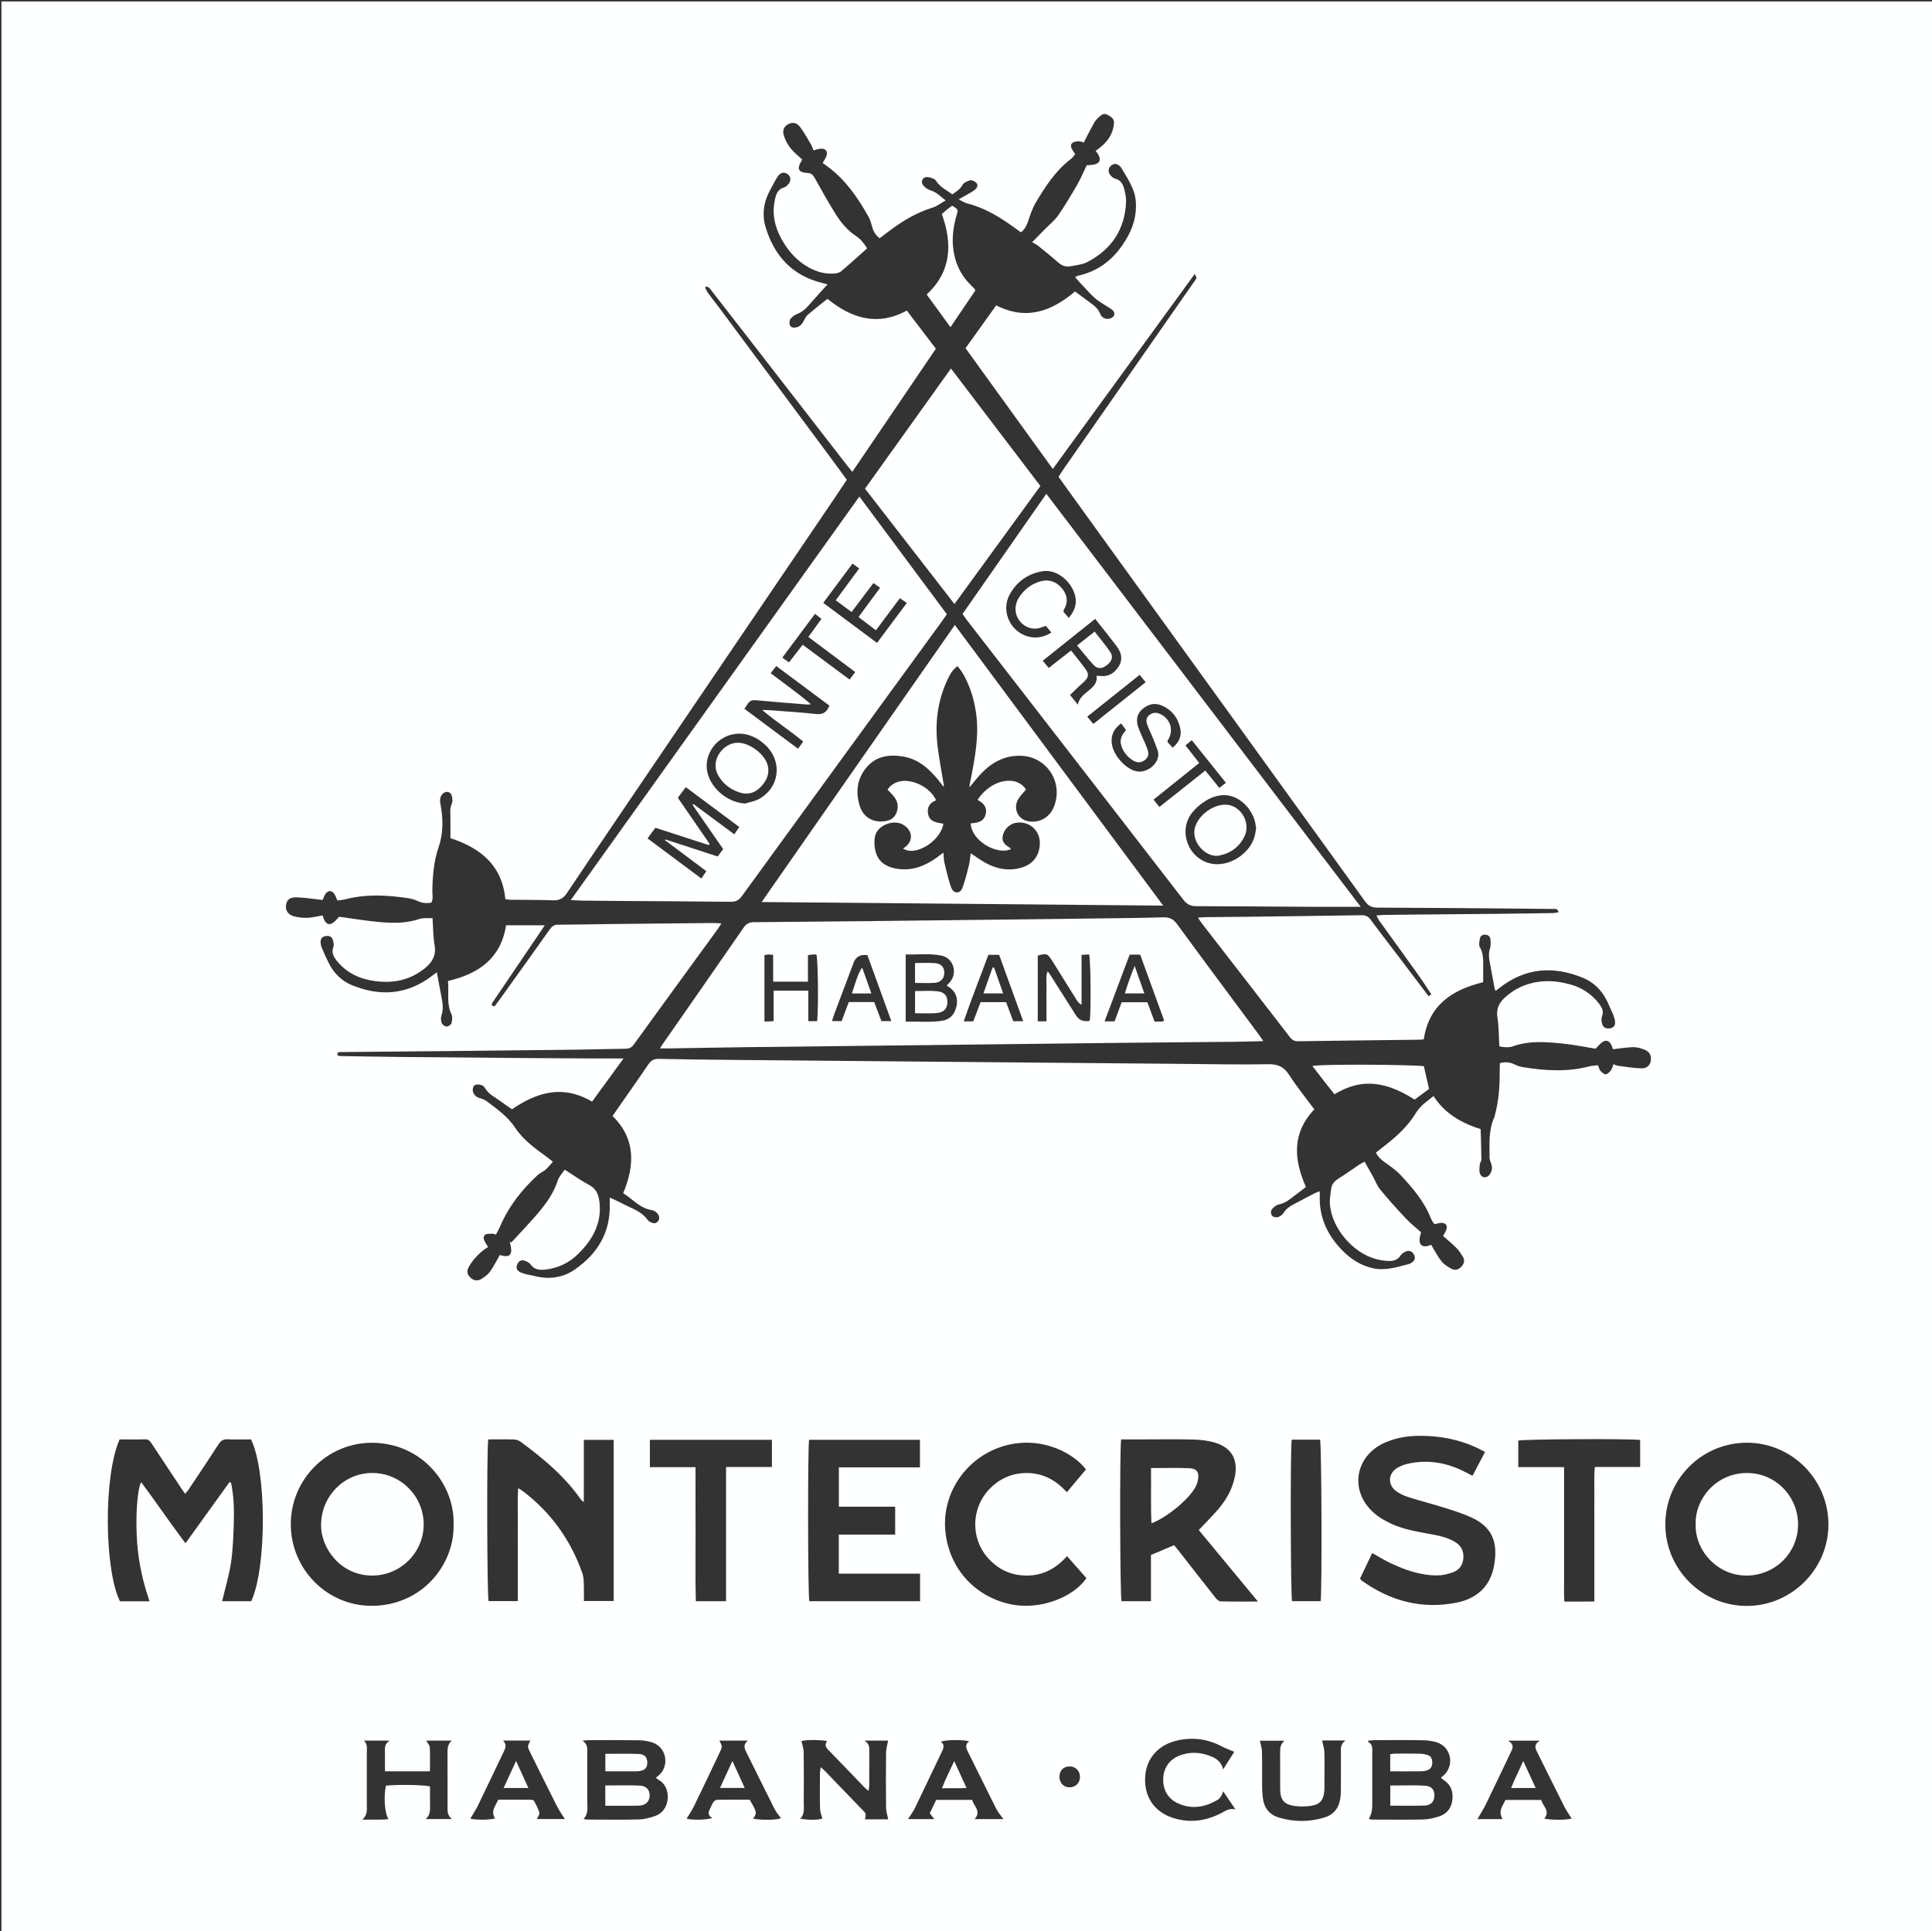<?xml version="1.0" encoding="UTF-8"?>
<svg id="Layer_1" data-name="Layer 1" xmlns="http://www.w3.org/2000/svg" version="1.1" viewBox="0 0 2668 2667">
  <rect x="0" y="0" width="2668" height="2667" fill="#333333" stroke="none"/>
  <defs>
    <style>
      .cls-1 {
        fill: #feffff;
        stroke-width: 0px;
      }
    </style>
  </defs>
  <path class="cls-1" d="M2670,2670c-889.33,0-1778.67,0-2668,0,0-889.33,0-1778.67,0-2668,889.33,0,1778.67,0,2668,0,0,889.33,0,1778.67,0,2668ZM1976.63,1373.24c-6.87-10.2-13.1-19.92-19.8-29.29-17.24-24.13-34.7-48.11-52.02-72.18-1.42-1.97-2.38-4.26-4.12-7.42,4.59-.31,7.82-.68,11.06-.73,14.32-.22,28.65-.38,42.98-.51,38.99-.36,77.97-.64,116.96-1.04,24.32-.25,48.64-.61,72.95-1.01,2.46-.04,4.9-.69,7.64-1.09-1.27-5.88-5.17-4.53-8.16-4.58-16.99-.27-33.98-.43-50.98-.56-63.64-.51-127.28-1.16-190.93-1.31-7.88-.02-12.64-2.42-17.22-8.78-128.46-178.12-257.11-356.1-385.72-534.11-12.47-17.25-24.88-34.54-37.54-52.13,2.02-3.11,3.74-5.92,5.61-8.61,60.3-86.59,120.62-173.16,180.94-259.74,1.33-1.91,3.06-3.69,3.8-5.81.4-1.15-.91-2.89-2.1-6.11-65.84,90.46-130.6,179.43-196.12,269.45-40.61-56.22-80.34-111.22-120.49-166.8,14.27-19.95,28.32-39.58,42.33-59.16,41.77,21.25,76.46,8.21,108.88-19.18,7.1,5.25,13.97,10.42,20.93,15.47,5.71,4.14,11.12,8.4,13.78,15.37,1.69,4.42,5.59,6.89,10.1,7.04,2.6.09,5.93-1.12,7.74-2.93,2.64-2.63,2.05-6.61-.6-9-3.14-2.83-7.11-4.73-10.67-7.11-4.62-3.09-9.65-5.75-13.68-9.48-6.84-6.32-13.07-13.31-19.48-20.08-2.69-2.84-5.18-5.86-7.98-9.05,1.74-.96,2.55-1.67,3.46-1.87,31.93-6.81,53.8-26.47,69.2-54.3,8.24-14.89,12.32-30.73,11.16-47.94-1.22-18.21-11.71-32.24-20.28-47.19-.48-.84-1.28-1.54-2.03-2.19-4.1-3.53-7.86-3.73-11.69-.68-3.87,3.08-4.88,8.26-1.78,12.45,1.7,2.3,4.22,4.89,6.8,5.5,9.13,2.16,11.75,9.22,13.51,16.8,1.2,5.15,2.17,10.57,1.95,15.81-1.58,37.59-19.95,64.89-52.68,82.37-7.08,3.78-15.83,4.72-23.96,6.21-6.47,1.19-12.19-.83-17.38-5.5-8.91-8.02-18.37-15.43-27.7-22.98-2.02-1.64-4.48-2.73-7.95-4.79,7.12-7.25,12.18-12.39,17.23-17.54,6.28-6.41,13.55-12.13,18.61-19.39,9.5-13.63,18.03-27.97,26.36-42.37,4.97-8.59,8.78-17.85,13.18-26.97,3.21-.24,6.21-.22,9.13-.72,8.73-1.51,11.14-6.67,6.71-14.16-.96-1.62-2.18-3.1-3.55-5.02,9.1-6.22,16.73-13.26,21.27-22.73,2.24-4.66,3.57-10.01,4.08-15.17.61-6.16-3.99-9.32-9-11.92-4.93-2.55-8.42.11-11.61,2.99-2.68,2.42-5.22,5.28-6.98,8.41-4.85,8.64-9.25,17.52-14.16,26.93-1.79-.48-4.31-1.74-6.77-1.65-3.1.11-6.95.44-9.04,2.3-3.1,2.75-1.71,6.74.42,10.04,1.07,1.66,2.16,3.3,3.57,5.43-2.05,2.34-3.67,4.96-5.96,6.68-20.99,15.83-34.89,37.46-48.11,59.47-4.89,8.15-7.94,17.52-11.02,26.62-1.98,5.84-4.45,10.9-9.85,15.17-3.64-2.62-7.12-5.12-10.58-7.62-19.82-14.36-40.65-26.66-64.71-32.67-3.01-.75-5.71-2.77-10.72-5.3,5.83-3.25,9.77-5.34,13.59-7.61,3.34-1.99,6.89-3.82,9.71-6.4,2.57-2.35,3.8-6.25,1.01-8.94-2.08-2.01-5.99-3.93-8.45-3.33-3.9.96-8.74,3.23-10.55,6.44-3.36,5.96-8.39,9.17-14.13,13-7.49-5.97-16.48-9.49-21.99-18.27-2.01-3.2-7.72-5.21-11.95-5.62-6.79-.66-10.38,6.23-6.11,11.49,2.54,3.13,6.54,5.81,10.41,6.97,8.02,2.39,13.04,8.13,20.54,13.75-7.14,4.05-12.24,8.23-18.07,10-19.73,6.01-37.29,15.94-53.88,27.85-6.46,4.64-12.73,9.53-19.27,14.43-5.15-4.09-8.34-8.83-10-14.86-1.41-5.11-2.84-10.4-5.4-14.98-14.24-25.42-30.51-49.29-53.98-67.33-3.14-2.41-6.36-4.71-9.23-6.83,2.46-4.38,4.03-6.57,4.99-9,2.66-6.73-.84-11.45-7.97-10.66-3.2.36-6.33,1.46-9.81,2.3-1.09-2.8-1.71-5.42-3.03-7.63-4.91-8.28-9.52-16.81-15.24-24.51-4.58-6.17-10.27-7.04-15.89-4.38-5.99,2.83-9.1,8.5-6.75,15.93,1.96,6.2,5.16,12.36,9.18,17.45,4.62,5.86,10.75,10.53,16.24,15.73-.25.58-.43,1.22-.78,1.75-6.98,10.7-4.7,16.27,7.77,16.8,5.7.24,7.92,2.7,10.41,7.18,9.54,17.16,19.1,34.35,29.61,50.91,7.13,11.24,15.92,21.51,27.22,28.98,6.63,4.38,11.21,10.23,15.46,17.11-12.06,10.71-23.83,21.49-36.05,31.73-2.53,2.12-6.71,2.9-10.2,3.11-12.28.72-23.76-2.55-34.44-8.48-16.52-9.18-28.51-22.86-37.56-39.17-9.53-17.18-13.46-35.41-9.03-54.95,1.67-7.37,3.93-14.04,12.56-16.38,2.59-.7,5.05-3.3,6.75-5.63,3.82-5.25,1.8-11.48-4.09-14-4.14-1.77-8.25-.41-11.71,4.96-3.77,5.86-6.87,12.16-10.22,18.28-8.93,16.27-11.5,33.82-6.22,51.31,11.9,39.36,36.53,66.68,77.69,76.87,2.15.53,4.27,1.14,7.79,2.09-9.65,10.71-18.58,20.46-27.32,30.38-4.03,4.58-8.51,8.13-14.33,10.38-3.57,1.38-7.08,3.94-9.48,6.9-1.49,1.85-1.72,5.68-.97,8.16,1.11,3.7,4.85,4.27,8.35,3.68,4.97-.83,8.2-3.89,10.47-8.35,1.64-3.22,3.29-6.79,5.92-9.07,8.79-7.59,18.03-14.67,27.27-22.08,33.54,27.06,69.09,38.25,109.61,16.16,13.68,17.98,26.9,35.36,40.1,52.7-38.65,56.97-76.75,113.12-115.38,170.06-2.83-3.44-4.97-5.91-6.97-8.49-40.83-52.68-81.65-105.38-122.48-158.08-22.57-29.14-45.13-58.28-67.81-87.33-.91-1.17-2.99-1.43-4.52-2.11-.55.49-1.09.98-1.64,1.46,1.51,2.71,2.76,5.61,4.57,8.09,4.9,6.69,10.13,13.14,15.08,19.8,50.09,67.41,100.16,134.84,150.21,202.28,8.71,11.74,17.33,23.54,26.02,35.36-6.49,9.68-12.56,18.84-18.73,27.93-81.74,120.51-163.51,241-245.25,361.51-40.96,60.39-82.02,120.7-122.59,181.35-5.13,7.67-10.61,10.31-19.5,9.97-19.64-.75-39.31-.51-58.97-.76-2.22-.03-4.44-.55-6.55-.83-4.53-46.84-34.22-70.6-75.85-84.23,0-10.6.18-20.9-.07-31.2-.14-5.66-.54-11.04,2.02-16.57,1.37-2.97.82-7.32-.07-10.72-1.57-5.98-8.21-7.23-12.61-2.76-3.96,4.02-4.02,9.08-3.06,14.06,3.84,20.14,4.22,40.05-2.57,59.74-6.71,19.45-8.24,39.66-8.6,60.06-.1,5.48,1.46,11.23-1.37,16.46-6.69,1.21-12.73.66-18.77-2.18-4.17-1.96-8.79-3.33-13.35-4.01-28.83-4.29-57.64-5.92-86.31,1.45-3.73.96-7.64,1.19-11.35,1.75-1.55-3.48-2.39-6.03-3.74-8.27-3.8-6.24-9.44-6.25-13.22.06-1.66,2.77-2.64,5.93-3.34,7.52-12.73-1.37-24.53-3.32-36.38-3.68-9.22-.28-13.28,3.76-14.24,10.88-.97,7.28,2.71,13.18,11.13,15.4,6.01,1.59,12.49,2.26,18.7,2.01,6.82-.27,13.57-2.07,20.76-3.27.51,1.58.9,3.18,1.52,4.68,3.42,8.33,8.6,9.56,15.22,3.49,2.41-2.21,4.48-4.8,5.94-6.39,19.78,2.65,38.51,5.93,57.38,7.48,17.89,1.47,35.89,1.66,53.44-4.35,5.35-1.83,11.65-.88,18.22-1.24.92,13.34.78,25.71,2.87,37.7,2.49,14.28-3.84,23.96-13.89,31.97-5.91,4.71-12.63,8.78-19.57,11.77-15.34,6.61-31.63,7.74-48.06,5.67-20.87-2.63-39.11-10.65-52.83-27.27-4.81-5.83-8.56-11.66-5.38-20.01,1.13-2.97.11-7.25-1.09-10.51-1.61-4.37-5.69-5.22-10.03-4.39-4.7.9-6.85,4.03-6.6,8.58.15,2.61.73,5.34,1.75,7.74,2.84,6.74,5.88,13.4,9.07,19.98,6.97,14.34,17.72,25.38,32.33,31.38,39.3,16.12,76.74,13.3,111.2-13.14,1.72-1.32,3.45-2.64,6.15-4.69,2.42,12.87,4.57,24.53,6.8,36.17,1.51,7.89,2.27,15.6-.4,23.56-1.07,3.18-.76,7.4.44,10.57.83,2.19,4.24,4.64,6.55,4.68,2.34.04,6.2-2.31,6.78-4.35,1.11-3.92,1.79-9.06.13-12.47-7.3-14.98-3.25-30.54-4.88-46.08,42.54-9.98,73.12-31.26,80.23-76.93h53.35c-2.21,3.39-3.74,5.83-5.36,8.21-18.51,27.31-37.03,54.62-55.54,81.93-3.74,5.52-7.55,10.99-11.21,16.55-2.05,3.11-1.15,4.92,3.03,5.14,2.29-3.1,4.7-6.26,7.02-9.49,23.09-32.25,46.22-64.46,69.15-96.82,2.95-4.16,5.91-6.32,11.33-6.33,24.32-.05,48.63-.66,72.95-.93,46.98-.53,93.96-.98,140.93-1.41,3.42-.03,6.84.33,11.68.59-2.41,3.72-3.72,5.96-5.23,8.04-38.62,53.08-77.33,106.09-115.8,159.28-3.15,4.35-6.47,5.71-11.61,5.76-21.64.19-43.28.95-64.92,1.22-59.3.74-118.6,1.37-177.9,1.97-49.31.5-98.63.9-147.94,1.34-1.33.01-2.68-.07-3.99.11-3.29.44-3.73,2.22-1.98,5.09,1.17.12,2.46.34,3.75.36,28.97.45,57.94,1.01,86.91,1.3,56.98.57,113.95,1.03,170.93,1.47,32.66.25,65.31.4,97.97.56,10.83.05,21.66,0,34.66,0-15.45,21.2-29.45,40.42-43.39,59.55-30.83-17.78-64.83-21.04-110.57,10.61-4.95-3.44-10.21-6.89-15.24-10.65-7.91-5.9-17.32-9.99-22.5-19.28-1.13-2.02-4.17-3.65-6.58-4.09-2.6-.48-6.39-.26-8,1.33-1.67,1.65-2.36,5.58-1.71,8.04,1.22,4.64,4.56,7.89,9.56,9.29,3.13.88,6.43,2,8.98,3.92,14.56,10.96,29.45,21.18,39.9,37.07,10.89,16.56,27.16,28.24,43.1,39.85,2.83,2.06,5.54,4.29,8.93,6.94-3.95,4.34-6.77,8.08-10.23,11.07-3.24,2.81-7.58,4.37-10.71,7.27-21.73,20.11-39.86,42.91-51.65,70.36-1.78,4.15-4.07,8.07-6.14,12.13-2.35-.73-3.61-1.51-4.81-1.43-3.46.25-7.87-.31-10.12,1.58-3.47,2.91-1.66,7.32.56,10.92,1.16,1.88,2.29,3.78,3.58,5.9-11.22,7.01-19.7,15.88-26.11,26.58-3.82,6.37-3.08,10.89,1.43,15.39,4.39,4.38,9.73,5.6,15.46,2.18,4.48-2.68,9-6.08,11.99-10.25,4.99-6.95,8.78-14.77,13.41-22.79.65.15,2.22.53,3.79.91,8.85,2.14,12.82-1.17,11.82-10.03-.37-3.23-1.2-6.4-1.82-9.6.69.46,1.38.92,2.07,1.39,9.95-10.76,20.09-21.36,29.81-32.32,14.18-15.99,27.68-32.37,34.39-53.34,1.73-5.39,6.28-9.88,9.62-14.92,12.01,7.63,22.64,15.19,34.03,21.33,7.96,4.29,11.57,10.6,13.18,18.72.77,3.9,1.21,7.92,1.3,11.9.59,26.25-11.95,46.55-29.75,64.25-12.71,12.64-28.15,19.95-46.04,21.84-7.57.8-14.44.17-19.61-6.85-1.98-2.69-5.69-4.63-9.01-5.68-4.35-1.37-7.76,1.05-9.63,5.14-1.95,4.25-.96,8.05,3.05,10.37,2.81,1.63,6.08,2.58,9.26,3.44,3.51.95,7.19,1.28,10.7,2.2,20.09,5.3,39.35,3.04,56.39-8.73,31.64-21.85,49.5-51.53,48.28-91.06-.08-2.47,0-4.95,0-8.32,6.44,3.02,11.94,5.29,17.16,8.1,12.45,6.71,26.84,10.49,35.44,23.13.36.53,1,.88,1.54,1.26,5.35,3.81,9.51,3.91,12.47.33,3.09-3.75,1.93-9.26-2.98-12.97-1.54-1.16-3.45-2.23-5.31-2.51-16.57-2.43-26.61-15.26-39.74-23.4,16.25-39.14,17.08-75.39-14.7-106.68,16.82-24.15,33.37-47.54,49.45-71.25,3.81-5.62,7.93-7.74,14.72-7.59,33.63.76,67.28,1.11,100.92,1.43,75.3.73,150.6,1.36,225.9,2.03,76.3.67,152.6,1.33,228.9,2,56.3.49,112.61,1.01,168.91,1.47,38.65.32,77.32,1.22,115.96.45,13.41-.27,22.06,3.14,29.45,14.6,10.6,16.44,23.03,31.69,34.91,47.76-31.24,32.92-28.37,69.32-11.59,107.21-7.66,5.81-14.84,11.18-21.93,16.67-4.8,3.71-9.83,6.33-16,7.62-3.67.76-7.32,4.26-9.71,7.47-1.23,1.66-.65,6.21.86,7.94,1.52,1.73,5.49,2.65,7.85,1.99,2.97-.83,6.32-3.07,7.89-5.67,4.62-7.68,12.14-11.11,19.49-14.97,7.67-4.03,15.3-8.14,23-12.1,2.21-1.14,4.62-1.9,7.48-3.05.12,2.32.3,3.63.24,4.93-1.4,30.19,10.02,55.17,30.8,76.46,11.91,12.2,25.64,21.19,42.46,24.9,17.32,3.81,33.6-1.64,50-5.86,1.26-.32,2.45-1.07,3.54-1.8,4.54-3.07,5.51-6.51,3.24-11.08-2.15-4.32-6.21-6.41-10.77-4.57-2.95,1.19-6.17,3.21-7.82,5.79-4.27,6.66-10.63,7.79-17.4,7.46-5.61-.28-11.31-1.17-16.72-2.66-31.62-8.7-59.94-41.65-63.26-74.24-.76-7.46.64-15.22,1.64-22.77.82-6.26,4.52-10.63,10.07-14.07,9.91-6.13,19.35-13.01,29.04-19.51,1.81-1.22,3.86-2.09,7.05-3.8,3.85,6.82,7.44,13.07,10.93,19.37,3.54,6.39,6.08,13.57,10.63,19.11,11.41,13.86,23.46,27.21,35.75,40.29,6.32,6.73,13.71,12.45,20.63,18.64-.76,3.4-1.72,6.27-2,9.21-.77,8.06,3.73,11.74,11.55,9.66,1.8-.48,3.55-1.14,4.49-1.45,4.97,8.15,8.81,16,14.14,22.64,3.58,4.46,8.99,7.79,14.14,10.58,4.88,2.64,9.77.86,13.53-3.23,3.76-4.1,4.89-8.84,1.85-13.72-2.63-4.21-5.4-8.49-8.87-11.98-5.82-5.85-12.24-11.11-18.42-16.62,1.43-2.61,3.13-5.1,4.23-7.85,2.58-6.45-.43-10.62-7.32-10.13-2.89.21-5.73,1.14-8.64,1.76-1.02-1.3-1.95-2.27-2.62-3.39-1.02-1.71-2.03-3.46-2.76-5.31-9.13-23.12-25.13-41.51-41.7-59.32-6.48-6.96-14.66-12.45-22.49-18.02-4.73-3.36-8.42-7.2-11.54-12.71,4.51-3.54,8.66-6.8,12.81-10.05,16.36-12.81,31.68-26.81,42.45-44.71,6.11-10.16,15.23-16.09,24.42-23.41,15.55,24.21,38.37,37.16,65.07,45.67.38,14.26.86,28.18,1,42.11.02,2.15-1.99,4.28-2.19,6.5-.37,4.17-1.1,8.72.13,12.52,2.08,6.45,9.25,7.21,13.35,1.78,3.4-4.51,4.26-9.62,2.29-15.11-.99-2.76-2.32-5.66-2.31-8.48.11-18.88-1.69-38.02,6.68-55.92.41-.89.45-1.94.72-2.9,5.37-19.45,6.66-39.35,6.6-59.4-.01-4.18.2-8.37.3-12.25,7.65-2.08,13.67-1.31,19.66,1.52,3.59,1.7,7.43,3.2,11.32,3.85,30.74,5.14,61.48,7.12,92.14-.84,4.03-1.05,8.31-1.12,12.46-1.64,1.2,3.15,1.52,5.77,2.97,7.35,2.06,2.27,5,5.27,7.48,5.2,2.53-.07,5.44-3.12,7.31-5.54,1.71-2.22,2.26-5.33,3.45-8.41,2.39.84,4.16,1.82,6.03,2.07,10.85,1.39,21.71,3.43,32.59,3.63,8.1.15,12.26-4.58,13.07-11.2.83-6.87-1.87-11.96-9.2-14.79-4.87-1.88-10.31-3.41-15.44-3.27-9.14.23-18.24,1.85-27.7,2.92-.38-1.13-.82-2.72-1.43-4.25-3.48-8.65-9.2-9.89-15.97-3.39-2.35,2.26-4.5,4.73-6.49,6.84-15.73-2.5-30.76-5.61-45.94-7.13-22.85-2.28-45.81-4.16-68.24,3.81-5.89,2.09-12.29,1.35-18.77.18-.85-13.89-.67-27.29-2.75-40.33-1.96-12.28,3.06-20.86,11.31-28.08,5.94-5.19,12.64-9.96,19.76-13.26,22.42-10.38,45.77-10.54,69.28-4.04,16.21,4.48,29.7,13.27,40.02,26.68,3.98,5.17,6.86,10.4,4.1,17.46-1.12,2.86-.76,6.66-.05,9.81,1.25,5.56,5.72,7.85,11.52,6.69,4.85-.97,7.07-3.79,6.52-9.51-.31-3.23-1.47-6.46-2.66-9.52-1.56-4.02-3.72-7.81-5.3-11.82-7.06-17.92-19.1-31.83-36.73-39-40.97-16.65-80.06-13.74-115.59,14.7-1.43,1.15-2.92,2.22-4.44,3.37-.78-1.24-1.29-1.71-1.4-2.27-2.38-12.76-4.67-25.55-7.09-38.3-1.13-5.95-1.49-11.65.5-17.68,1.29-3.94,1.04-8.56.66-12.81-.32-3.56-2.88-5.98-6.66-6.4-3.79-.42-7,1.28-7.76,4.82-.86,4.02-2.01,9.24-.23,12.32,4.48,7.76,4.69,15.79,4.61,24.15-.07,8.21-.02,16.42-.02,24.33-43.75,10.57-75.06,32.35-82.03,78.85-1.9.24-3.2.53-4.5.55-56.3.69-112.6,1.29-168.9,2.14-5.27.08-8.41-1.69-11.59-5.82-40.47-52.54-81.15-104.92-121.75-157.36-1.54-1.99-2.81-4.18-5.07-7.58,4.6-.26,7.76-.56,10.92-.6,20.99-.24,41.98-.37,62.97-.63,50.64-.63,101.28-1.24,151.91-2.06,5.53-.09,9.18,1.5,12.56,6.08,12.85,17.44,26.16,34.53,39.26,51.78,13.61,17.94,27.17,35.92,40.86,54.01,1.28-.88,2.34-1.61,3.82-2.63ZM165.16,1987.99c-22.86,52.07-20.72,181.32.5,223.57h40.87c-9.27-26.78-15.16-53.58-17.17-81.22-2.4-33.01-.19-72.29,5.56-83.37,20.79,27.84,39.98,56.38,61.22,84.48,20.86-28.99,40.78-56.67,60.7-84.35.74.23,1.47.46,2.21.69,3.71,17.87,4.41,36.09,3.84,54.28-.59,18.61-1.12,37.35-3.83,55.72-2.66,17.97-8.03,35.53-12.3,53.65h40.21c21.48-46.43,21.38-179.51-.35-223.47-10.51,0-21.48.3-32.43-.12-5.7-.22-9.09,1.78-12.17,6.54-13.76,21.26-27.87,42.29-41.91,63.36-1.18,1.78-2.8,3.26-4.54,5.24-1.66-2.31-2.87-3.88-3.95-5.52-13.99-21.1-28-42.2-41.92-63.35-2.26-3.43-4.23-6.39-9.21-6.25-11.63.34-23.28.11-35.34.11ZM674.27,1987.99c-2.31,13.42-1.67,216.55.46,223.33h40.33v-39.46c0-12.66,0-25.32,0-37.98,0-12.99-.1-25.99.02-38.98.11-12.74-.52-25.51.48-39.69,3.64,2.43,5.89,3.73,7.93,5.31,38.22,29.53,65.06,67.28,80.88,112.82,1.59,4.58,1.68,9.79,1.88,14.73.3,7.57.08,15.15.08,23.1h41.15v-222.56h-41.25v85.86c-2.12-1.63-3.03-2.04-3.52-2.75-22.35-32.24-51.91-57-83.13-80.01-2.53-1.86-5.91-3.46-8.95-3.56-11.95-.41-23.93-.17-36.36-.17ZM1548.22,1987.99c-2.14,14.03-1.5,216.6.52,223.43h40.68v-63.78c11.27-4.78,21.55-9.14,32-13.58,2.17,2.65,4.1,4.92,5.93,7.26,16.83,21.53,33.59,43.11,50.53,64.54,1.93,2.43,4.84,5.69,7.38,5.77,16.5.52,33.02.27,51.91.27-28.43-34.36-55.45-67.01-81.71-98.75,9.02-9.55,17.49-18.02,25.38-27,12.03-13.71,21.08-29.09,24.56-47.32,4.33-22.7-4.31-38.88-26.35-45.98-9.65-3.11-20.21-4.38-30.41-4.66-23.65-.66-47.33-.21-70.99-.21-9.64,0-19.28,0-29.43,0ZM626.38,2105.68c1.79-55.59-43.33-112.37-111.81-113.03-62.22-.6-112.86,50.09-112.99,112.19-.13,62.21,49.99,113.32,112.17,112.98,69.38-.38,113.93-57.02,112.64-112.14ZM2412.14,1992.55c-62.18.15-112.43,50.58-112.4,112.81.03,62.01,50.69,112.67,112.61,112.61,61.9-.06,112.83-51.07,112.63-112.82-.2-62.15-50.91-112.75-112.84-112.6ZM1878.19,2180.15c1.15,1.53,1.44,2.19,1.95,2.56,39.44,28.4,83.08,40.25,131.09,30.79,27.35-5.39,46.4-21.75,51.82-50.24,6.75-35.48-3.98-55.66-33.2-68.44-11.84-5.18-24.29-9.07-36.66-12.93-15.87-4.96-32.01-9.03-47.86-14.04-5.94-1.88-11.9-4.61-16.97-8.2-12.27-8.69-11.68-24.44,1.09-32.25,4.45-2.72,9.64-4.67,14.76-5.81,28.59-6.39,55.52-1.19,81.11,12.43,2.53,1.35,5.1,2.62,8.18,4.19,5.84-11.12,11.35-21.62,17.27-32.9-4.49-2.32-8.2-4.44-12.06-6.21-24.35-11.1-50.1-15.99-76.68-16.07-17.39-.05-34.51,2.49-50.61,9.89-38.26,17.57-47.5,61.46-19.09,91.79,7.82,8.35,17.47,14.28,27.77,19.21,16.11,7.72,33.44,10.83,50.79,14.03,13.06,2.41,26.27,4.42,38.01,11.36,8.58,5.08,12.66,12.53,11.97,22.43-.7,9.99-5.99,17.06-15.34,20.16-6.53,2.16-13.56,3.88-20.39,3.92-23.1.15-44.47-7.3-65.04-17.05-8.34-3.95-16.21-8.88-25.14-13.83-5.66,11.86-11.19,23.46-16.8,35.21ZM1270.42,2026.62v-38.05h-153.08c-2.05,10.44-1.75,215.28.29,222.9h152.95v-38.07h-112.23v-53.96h77.83v-38.51h-77.77v-54.3h112.02ZM1499.72,2029.45c-19.77-25.75-69.46-49.33-121.71-29.59-46.32,17.5-76.27,63.71-72.77,111.87,3.76,51.75,38.72,92.33,88.98,103.63,41.74,9.38,88.3-9.57,106.1-35.78-8.66-9.81-17.41-19.73-26.81-30.38-14.85,16.72-32.41,26.45-54.34,26.81-22.38.36-40.88-8.2-55.47-24.96-23.71-27.24-22.31-68.78,2.75-94.61,13.16-13.56,29.13-21.08,47.86-21.94,23.45-1.08,42.74,8.32,58.91,26.46,9.15-10.88,17.87-21.23,26.49-31.49ZM960.5,2026.31c0,31.6-.1,62.14.03,92.69.13,30.8-.56,61.63.41,92.42h41.71v-185.34h63.36v-37.53h-168.55v37.76h63.04ZM2159.9,2026.26v124.74c0,10-.07,20,.02,30,.09,10.16-.42,20.37.36,30.95,14.54-.04,27.68.16,41.45-.13,0-13.72,0-26.02,0-38.31,0-12.33,0-24.67,0-37,0-12,0-24,0-36s-.1-24.67.03-37c.13-12.16-.59-24.36.59-37.49h62.62v-37.3c-17.86-1.9-161.18-1.11-168.31.9v36.64h63.24ZM1783.77,1988.31c-2.09,14.19-1.47,216.26.51,223.06h39.47c2.03-14.5,1.33-215.94-.79-223.06h-39.19ZM1890.38,2404c-.61.42-1.23.85-1.84,1.27,7.85,3.66,6.45,9.94,6.46,15.76.04,24.31,0,48.61,0,72.92q0,10.2-4.79,18.15c1.75.36,3.26.94,4.76.94,23.64.06,47.29.36,70.92-.15,7.16-.16,14.49-1.97,21.36-4.2,10.73-3.48,17.03-11.36,18.38-22.69,1.36-11.46-1.89-21.06-11.99-27.65-1.33-.86-2.47-2-3.91-3.18,1.92-1.59,3.57-2.74,4.96-4.15,14.07-14.22,8.7-38.39-10.24-44.53-6.22-2.02-13.03-2.91-19.6-3.02-22.3-.36-44.62-.16-66.93-.11-2.52,0-5.04.41-7.56.62ZM804.36,2404.14c7.05,4.69,6.72,10.25,6.69,15.87-.1,22.33.04,44.66-.08,66.99-.05,8.58,2.04,17.55-5.07,25.1,2.11.5,3.06.91,4.01.91,24,.06,48,.47,71.98-.14,7.79-.2,15.84-2.23,23.21-4.94,22.21-8.19,21.66-40.75,4.73-49.49-1.4-.72-2.54-1.93-4.13-3.17,1.98-1.61,3.61-2.75,5.01-4.12,14.28-13.93,8.98-38.44-9.97-44.65-5.92-1.94-12.39-2.91-18.63-3.01-23.32-.34-46.66-.15-69.99-.11-1.87,0-3.74.35-7.78.76ZM1226.58,2512.71c-1.17-5.99-2.9-10.86-2.95-15.75-.28-25.64-.28-51.28,0-76.92.06-5.2,1.78-10.37,2.82-16.06h-32.68c7.57,4.75,6.68,10.46,6.67,15.93-.01,15.32.02,30.64-.05,45.95-.01,2.1-.51,4.2-.94,7.52-2.51-2.08-4.09-3.15-5.39-4.5-16.86-17.5-33.56-35.14-50.59-52.47-3.81-3.88-4.43-7.48-1.26-11.87-12.19-1.99-30.29-1.64-35.43.08,1.1,5.16,3,10.09,3.07,15.03.32,23.31.19,46.62.11,69.93-.03,7.67,1.57,15.65-4.84,22.3,13.32,2.21,26.25,1.71,30.52-.39-1.17-4.61-3.09-8.89-3.19-13.21-.37-16.64-.18-33.3-.11-49.95,0-2.07.57-4.13,1.1-7.72,2.81,2.6,4.51,4.04,6.05,5.63,16.65,17.24,33.28,34.49,49.9,51.77,2.07,2.15,4.79,4.14,5.76,6.74.84,2.24-.39,5.25-.7,7.96h32.11ZM588.58,2403.94c2.05,3.67,4.82,6.41,4.96,9.27.53,10.88.21,21.81.21,33.2h-62.14c0-9.28-.02-17.89,0-26.49.02-5.44-1.05-11.17,6.46-15.98h-35.6c5.45,5.02,4.07,11.17,4.08,16.94.03,23.65.06,47.29-.01,70.94-.02,7,1.5,14.34-6.21,21.34,13.46-.39,24.47.62,36.23-.75-5.48-7.71-6.94-31.84-3.57-46.26,15.34-1.69,53.36-1.1,60.81,1.12,0,8.1-.07,16.38.02,24.66.07,7.04,1.07,14.22-5.99,20.42h36.34c-7.23-5.82-6.11-12.23-6.12-18.36-.03-24.31.06-48.63-.06-72.94-.03-5.9-.05-11.64,5.91-17.11h-35.33ZM1825.79,2403.8c1.21,5.96,2.92,10.85,3.08,15.8.41,12.65.16,25.33.12,37.99-.01,5.66.26,11.36-.29,16.98-1.15,11.74-6.18,17.64-17.88,19.42-7.44,1.13-15.3,1.34-22.74.32-14.94-2.03-20.11-8.49-20.22-23.44-.12-16.66.08-33.33-.08-49.99-.06-5.91.03-11.61,5.98-16.79h-33.95c1.09,5.48,2.81,10.35,2.91,15.25.36,16.32.05,32.66.18,48.99.04,4.98.43,9.99,1.03,14.93,1.66,13.52,8.71,22.87,21.94,26.91,20.94,6.4,41.99,6.35,62.94.07,13.23-3.97,20.27-13.45,22.17-26.84.65-4.6.72-9.3.74-13.96.08-16,0-32,.03-47.99.01-6.01-1.23-12.34,6.37-17.66h-32.34ZM694.78,2403.93c5.31,5.59,3.3,10.37.81,15.52-11.87,24.59-23.46,49.31-35.4,73.85-3.12,6.42-7.16,12.4-10.69,18.43,6.73,1.96,26.17,1.99,34.1-.19q-4.7-7.51-.7-15.78c1.58-3.26,3.28-6.46,5.19-10.19,15.06,0,30.02-.04,44.97.07,1.52.01,3.86.53,4.41,1.56,2.8,5.27,5.74,10.61,7.34,16.29.65,2.3-2.01,5.52-3.38,8.86h38.62c-3.76-6.07-7.76-11.6-10.8-17.6-12.49-24.66-24.71-49.45-37-74.22-4.11-8.29-4.06-8.32.11-16.61h-37.59ZM2126.23,2404.04h-43.62c9.88,6.07,5.77,11.63,3.29,16.88-11.24,23.76-22.55,47.49-34.07,71.12-3.38,6.93-7.57,13.46-11.5,20.37h34.73q-5.26-8.15-.84-17.2c1.58-3.21,3.29-6.36,4.8-9.26h49.51c1.94,8.61,12.78,15.24,4.11,25.71,9.31,2.3,32.18,2.01,37.71-.11-3.35-5.41-7.19-10.72-10.11-16.5-12.62-24.97-24.9-50.11-37.46-75.1-2.72-5.41-4.94-10.44,3.47-15.88ZM1253.99,2512.37h36.21c-2.52-3.24-4.22-5.43-6.23-8.01,3.02-6.31,5.99-12.5,8.87-18.52h49.7c2.04,8.73,13.2,15.42,3.36,26.54h39.8c-3.59-5.05-7.4-9.19-9.84-14.02-13.19-26.14-25.95-52.49-39.09-78.66-2.73-5.44-4.41-10.3,1.63-14.93-11.08-2.33-32.34-1.92-39.15.72,5.31,3.89,4.11,8.26,1.71,13.23-12.57,26.05-24.83,52.25-37.42,78.28-2.39,4.94-5.8,9.39-9.56,15.35ZM1039.95,2511.84c13.28,2.37,33.67,1.74,38.55-.74-2.98-4.2-6.59-8.14-8.9-12.73-13.18-26.13-25.96-52.46-39.08-78.63-2.69-5.36-4.48-10.25,2.4-15.78h-39.41c4.12,8.26,4.23,8.31.26,16.65-11.83,24.91-23.65,49.83-35.72,74.63-2.83,5.81-6.6,11.15-9.83,16.52,6.91,2.12,27.73,1.96,35.59-.98-7.03-3.51-5.7-8.31-2.89-13.44,1.44-2.62,2.22-5.65,3.94-8.03,1.2-1.66,3.47-3.54,5.29-3.58,15.23-.28,30.46-.16,45.11-.16,10.29,17.8,10.34,18.06,4.69,26.26ZM1704.47,2419.42c-6.66-2.84-11.91-4.64-16.75-7.22-19.31-10.28-39.6-13.22-60.95-8.65-27.79,5.95-44.85,25.91-45.45,52.97-.62,28.1,15.23,48.45,43.34,55.63,22.07,5.64,42.91,1.98,62.75-8.53,5.28-2.8,10.1-6.59,18.65-4.64-6.25-9.24-11.16-16.5-16.88-24.96-1.38,3.32-1.85,5.26-2.91,6.78-1.3,1.86-2.82,3.84-4.72,4.96-16.93,10.03-34.75,13.35-53.43,5.49-14.79-6.23-22.37-18.84-21.78-34.86.55-15.27,9.09-27.02,24-32.32,12.69-4.52,25.59-4.14,38.21.23,8.86,3.07,17.41,6.93,20.6,19.41,5.9-9.35,10.75-17.03,15.33-24.29ZM1477.33,2468.52c8.21-.11,14.21-6.35,14.09-14.66-.12-8.23-6.32-14.32-14.49-14.23-8.57.09-13.96,5.76-13.86,14.55.1,8.51,6.01,14.45,14.27,14.34Z"/>
  <path class="cls-1" d="M911.41,1447.99c2.06-3.25,3.16-5.16,4.41-6.96,37.1-53.31,74.31-106.55,111.18-160.02,3.73-5.41,7.9-7.36,13.99-7.37,15.66-.02,31.31-.3,46.97-.44,38.64-.36,77.28-.66,115.91-1.08,58.62-.63,117.23-1.32,175.85-2,42.63-.5,85.26-.98,127.89-1.53,32.97-.43,65.94-.72,98.89-1.63,8.49-.23,13.77,2.2,18.96,9.31,37.34,51.11,75.23,101.81,112.93,152.65,1.91,2.57,3.66,5.26,6.22,8.97-14.2.35-27.03.82-39.86.95-52.63.54-105.25.9-157.88,1.45-57.28.6-114.56,1.33-171.84,2-58.28.68-116.56,1.35-174.84,2.02-57.62.66-115.23,1.26-172.85,2-34.96.45-69.91,1.12-104.87,1.68-3.2.05-6.4,0-11.06,0ZM1250.69,1410.96c17.29-.37,34.18,1.51,50.93-1.3,10.04-1.68,16.32-8.36,18.85-18.34,3.38-13.31-1.09-23.35-13.17-30.06,2.18-2.43,4.14-4.26,5.69-6.39,9.33-12.8,2.96-31.61-12.47-34.96-16.29-3.53-32.87-1.25-49.82-1.7v92.75ZM1445.15,1410.55c0-8.4,0-15.99,0-23.59,0-7.66-.24-15.33.07-22.98.29-7.26-1.37-14.73,1.37-22.33,1.11,1.09,1.68,1.47,2.02,2,12.51,19.67,24.99,39.37,37.49,59.04q6.06,9.54,18.72,7.15c1.97-11.92,1.43-84.27-.87-91.7-3.03.2-6.21.41-10.38.68v68.89c-3.38-1.71-5.09-3.9-6.56-6.25-11.31-18.07-22.57-36.17-33.86-54.25-6.48-10.38-7.82-10.87-20.07-7.41v90.75h12.06ZM1116.26,1368.25v42.09h12.08c2.1-14.51,1.42-84.99-.95-92.11-1.47,0-3.11-.09-4.74.02-1.9.13-3.78.43-6.91.8v36.72h-48.05v-37.01c-2.9-.26-4.55-.58-6.17-.51-1.88.09-3.74.52-5.84.84v91.84c4.36-.19,8.09-.36,12.63-.56v-42.13h47.95ZM1413.01,1410.43c-11.29-31.14-22.25-61.35-33.26-91.71h-14.87c-11.14,30.57-23.34,60.48-34.01,91.91h13.19c3.35-8.82,6.73-17.72,10.09-26.55h35.22c3.46,9.19,6.71,17.84,9.91,26.35h13.73ZM1197.84,1319.1q-14.41-1.78-18.92,10.22c-8.79,23.36-17.62,46.71-26.39,70.07-1.24,3.31-2.26,6.71-3.66,10.9h13.38c3.47-9.25,6.71-17.88,9.9-26.38h35.07c3.43,9.07,6.79,17.96,9.96,26.35h13.7c-11.32-31.22-22.26-61.39-33.05-91.16ZM1560.02,1318.45c-11.53,30.69-22.93,61.04-34.62,92.16h13.83c3.32-9.04,6.6-17.97,9.69-26.38h35.52c3.48,9.29,6.7,17.92,9.99,26.71,3.73,0,6.71.07,9.69-.04.9-.03,1.79-.57,3.58-1.19-11.12-30.62-22.17-61.03-33.15-91.25h-14.53Z"/>
  <path class="cls-1" d="M1879.1,1252.4c-25.61,0-49.53.1-73.44-.02-51.29-.27-102.59-.77-153.88-.87-7.7-.01-12.73-2.53-17.53-8.74-99.77-129.18-199.77-258.18-299.71-387.23-1.8-2.32-3.37-4.81-5.32-7.6,38.44-55.13,76.68-109.95,115.7-165.92,144.98,190.46,289.15,379.86,434.17,570.38ZM1512.39,854.71c-24.46,19.54-48.25,38.54-72.42,57.86,3.25,3.93,5.69,6.87,8.26,9.97,10.73-8.4,20.57-16.1,30.86-24.15,7.29,9.34,14.12,17.52,20.28,26.18,4.51,6.33,3.86,10.48-1.39,16.06-2.5,2.66-5.44,4.9-8.1,7.42-4.03,3.81-7.98,7.7-12.2,11.78,3.8,4.73,6.81,8.46,10.74,13.35,2.12-9.84,8.63-14.11,14.42-18.94,6.49-5.41,13.06-10.7,11.34-20.71,2.32,0,3.61-.14,4.85.02,11.73,1.55,20.15-3.97,25.97-13.31,5.8-9.3,3.71-18.77-2.53-27.08-9.56-12.73-19.6-25.12-30.07-38.46ZM1734.69,1143.88c-.79-4.01-1.13-8.4-2.54-12.42-8.06-23.03-34.48-45.69-67.37-25.31-6.68,4.14-13,9.52-17.99,15.58-20.26,24.6-6.85,63.1,24.23,70.7,24.67,6.03,54.6-12.1,61.56-37.4.96-3.5,1.36-7.15,2.1-11.14ZM1548.17,999.13c-9.75,7.16-13.83,15.7-12.98,26.51,1.25,15.98,17.53,35.11,32.92,39.31,16.84,4.6,36.81-13.47,30.24-29.61-2-4.91-3.69-9.95-5.72-14.85-2.8-6.75-6.09-13.32-8.58-20.18-1.66-4.57-1.26-9.3,3.07-12.69,4.27-3.35,8.9-4.09,14.04-1.95,15.16,6.32,20.45,23.28,11.46,36.86-.31.47-.15,1.25-.27,2.44,2.11,2.3,4.48,4.88,7.02,7.65,8.8-7.22,12.65-15.73,10.63-26.06-2.94-15.03-11.68-26.13-25.71-32.19-9.7-4.19-19.03-1.8-26.92,5.2-7.67,6.81-8.72,15.32-5.54,24.63,1.18,3.45,2.63,6.82,4.06,10.18,2.74,6.42,5.87,12.69,8.26,19.24,2.94,8.04,1.88,12.08-3.2,16.16-5.07,4.07-10.94,4.12-17.51-.25-7.47-4.96-12.64-11.78-15.16-20.43-2.39-8.21,1.36-14.79,6.79-20.82-2.36-3.13-4.31-5.72-6.91-9.17ZM1444.33,864.45c-1.73.55-3.01.82-4.19,1.35-13.32,5.91-25.87.09-32.17-8.37-7.34-9.86-7.58-22.49.06-33.59,6.58-9.57,15.43-16.52,26.52-20.28,12.15-4.13,23.33-1.07,31.56,8.55,8.06,9.41,9.42,19.52,2.85,30.36-.3.49-.12,1.27-.21,2.65,2.12,2.47,4.57,5.31,7.13,8.29,11.3-13.29,12.6-26.26,4.89-40.67-8.52-15.92-25.42-26.2-40.6-23.85-20.37,3.16-35.87,14.22-45.78,32.05-11.79,21.2-1,48.56,21.78,56.98,12.33,4.56,23.95,2.95,35.79-4.25-2.98-3.61-5.26-6.38-7.61-9.22ZM1692.91,1081.11c-16.05-20.06-31.34-39.16-47.08-58.82-3.3,2.7-5.75,4.71-8.77,7.18,6.47,8.25,12.53,15.99,19.04,24.28-21.19,17-41.83,33.56-63.14,50.66,2.89,3.59,5.3,6.59,8.13,10.11,21.22-16.85,41.95-33.31,63.34-50.3,6.7,8.29,12.88,15.92,19.41,24,3.16-2.47,5.68-4.45,9.08-7.11ZM1509.87,999.85c24.52-19.57,48.09-38.38,72.24-57.66-2.97-3.66-5.38-6.64-8.27-10.2-24.49,19.56-48.25,38.53-72.42,57.83,3.13,3.72,5.43,6.46,8.44,10.03Z"/>
  <path class="cls-1" d="M788.27,1243.01c133.44-186.61,265.54-371.33,398.48-557.24,40.57,54.6,80.53,108.38,120.78,162.55-2.41,3.49-4.41,6.5-6.53,9.42-92.17,126.56-184.39,253.08-276.41,379.76-4.18,5.75-8.45,8.07-15.57,7.98-50.29-.61-100.59-.79-150.89-1.13-18.32-.12-36.64-.28-54.95-.5-4.22-.05-8.43-.46-14.9-.83ZM956.45,1111.78c.42-.43.83-.85,1.25-1.28,18.59,13.8,37.18,27.59,56.33,41.8,2.63-3.85,4.59-6.72,6.9-10.11-24.87-18.53-49.08-36.57-73.87-55.04-4,5.32-7.51,9.98-11.02,14.64,14.95,21.7,29.39,42.66,43.84,63.63-.41.57-.82,1.14-1.23,1.71-24.47-7.94-48.93-15.89-73.6-23.9-3.87,5.25-7.13,9.67-10.84,14.69,25.1,18.71,49.48,36.88,74.34,55.41,2.75-4.05,4.69-6.92,6.87-10.14-19.58-14.67-38.29-28.68-57-42.7.17-.37.34-.74.51-1.1,23.93,7.8,47.86,15.6,72.03,23.47,2.83-3.7,5.2-6.79,7.74-10.1-14.31-20.65-28.28-40.82-42.25-60.99ZM1064.3,929.79c19.13,14.62,37.94,27.9,55.58,42.81-3.1.57-5.72.41-8.34.2-22.54-1.85-45.11-3.51-67.62-5.71-5.46-.53-8.95.97-11.63,5.43-1.17,1.95-2.54,3.77-4.33,6.37,24.79,18.47,49.18,36.66,74.07,55.21,2.64-3.66,4.71-6.52,7.16-9.92-18.12-15.07-37.62-27.55-56.63-43.52,3.67,0,5.27-.1,6.84.02,22.55,1.72,45.16,2.9,67.62,5.47,9.96,1.14,14.72-2.95,18.36-11.61-24.43-18.18-48.8-36.32-73.44-54.66-2.85,3.69-4.85,6.3-7.65,9.92ZM1028.91,1109.8c6.54-2.09,13.66-3.15,19.53-6.44,27.42-15.37,32.26-49.63,10.58-72.28-6.53-6.82-14.21-12.03-23.14-15.24-28.13-10.12-58.64,10.45-59.97,40.42-1.15,26.03,24.92,51.92,53,53.54ZM1211.14,887.94c14-18.79,27.4-36.77,41.11-55.17-3.74-2.57-6.39-4.39-9.55-6.57-11.2,14.98-22.05,29.49-33.13,44.3-8.75-6.67-16.31-12.42-24-18.28,10.29-13.96,19.9-27.01,29.84-40.49-3.48-2.42-6.09-4.24-9.26-6.45-10.13,13.42-19.88,26.35-30.17,39.99-7.5-5.56-14.35-10.64-21.87-16.21,11-14.92,21.56-29.26,32.43-44-3.41-2.46-6.02-4.34-9.27-6.68-13.61,18.26-26.83,36-40.42,54.23,25.22,18.78,49.44,36.82,74.3,55.34ZM1125.44,847.82c-15.27,20.46-29.95,40.12-45.14,60.48,3.53,2.46,6.33,4.41,9.34,6.5,6.62-8.57,12.64-16.36,18.83-24.36,21.94,16.31,43.02,31.98,64.74,48.12,2.73-3.61,5.04-6.65,7.86-10.37-21.96-16.44-43.18-32.33-64.77-48.5,6.4-8.8,12.18-16.74,18.16-24.96-3.22-2.46-5.54-4.24-9.02-6.91Z"/>
  <path class="cls-1" d="M1606.31,1250.76c-185.42-1.66-368.69-3.29-554.49-4.95,89.45-128.55,177.78-255.07,266.77-382.62,96,129.32,191.22,257.58,287.72,387.57ZM1303.68,1086.19c-.9-.34-1.31-.36-1.48-.57-2.25-2.89-4.38-5.88-6.7-8.71-12.98-15.8-28.02-28.82-48.97-32.19-19.01-3.06-37.03-.33-50.1,15.39-12.92,15.52-15.09,33.76-9.26,52.75,4.36,14.23,15.73,22.03,30.03,21.7,8.39-.19,16.1-2.25,20.09-10.51,4.36-9.02,2.7-17.53-3.74-25.08-2.54-2.98-5.36-5.71-7.97-8.47,17.02-24.44,57.57-7.61,67.04,14.77-7.88,3.16-12.38,8.59-11.18,17.65,1.68,12.66,12.29,12.91,21.36,14.78-4.16,24.61-39.36,45.76-55.76,34.14,14.44-8.15,14.53-24.34.18-32.83-13.39-7.92-35.82.87-38.89,16.09-1.39,6.89-.97,14.79.94,21.58,4.36,15.43,16.77,21.55,31.62,23.46,19.28,2.47,36.08-4.06,51.55-14.91,3.13-2.19,6.14-4.54,10.33-7.66.52,5.57.45,9.57,1.33,13.35,2.41,10.33,4.85,20.68,8.02,30.79,1.43,4.56,3.4,10.59,9.11,10.79,5.92.21,7.8-5.91,9.32-10.44,3.05-9.1,5.44-18.44,7.67-27.79,1.18-4.95,1.46-10.11,2.24-15.88,6.87,4.57,12.48,8.69,18.46,12.19,15.87,9.29,32.81,12.89,50.89,7.95,16.43-4.49,25.76-16.71,26.16-33.61.43-18.19-14.94-31.51-32.93-28.54-8.83,1.46-16.38,8.82-18.23,17.78-1.5,7.27,1.33,11.88,10.33,17.04.39.22.37,1.15.54,1.75-20.76,8.52-55.1-13.55-55.08-35.79,8.66-.82,17.56-1.65,20.45-12.21,2.8-10.22-3.17-15.96-11.12-20.26,18.35-28.23,53.41-35.24,66.96-14.27-3.66,4.43-7.88,8.41-10.71,13.2-7.25,12.28-1.16,26.89,12.12,30.24,14.88,3.76,30-3.67,36.33-17.84,15.13-33.9-8.29-71.33-45.13-72.24-22.24-.55-39.84,9.15-54.69,24.71-5.46,5.73-10.28,12.07-15.51,18.28-.35-.7-.62-.97-.58-1.18.89-4.56,1.88-9.1,2.73-13.66,5.15-27.52,10.31-55.03,6.93-83.26-2.44-20.39-8.08-39.78-18.19-57.71-2.21-3.92-5.25-7.38-7.95-11.11-6.63,5.52-9.07,8.89-13.48,18.16-14.32,30.08-18,61.8-13.76,94.5,2.3,17.77,5.68,35.4,8.67,53.7Z"/>
  <path class="cls-1" d="M1194.54,674.91c39.64-55.42,78.74-110.09,118.7-165.96,41.42,54.43,82.26,108.09,123.5,162.29-39.4,54.1-78.54,107.85-118.68,162.97-41.47-53.48-82.17-105.96-123.52-159.3Z"/>
  <path class="cls-1" d="M1973.47,1503.94c-6.37,4.71-13.25,9.79-19.95,14.74-47.22-30.36-79.86-25.86-110.73-7.38-4.98-6.32-10.1-12.73-15.14-19.2-5.09-6.53-10.11-13.11-15.31-19.87,9.29-2.54,125.66-2.23,153.94.25,2.31,10.1,4.64,20.31,7.18,31.46Z"/>
  <path class="cls-1" d="M1346.7,401.44c-10.81,15.95-22.09,32.59-34.17,50.42-11.26-15.49-21.75-29.92-32.82-45.14,33.99-31.55,35.91-69.5,20.91-111.14,2.38-2.07,4.77-4.26,7.27-6.29,2.3-1.86,4.73-3.56,6.99-5.24,8.42,5.17,8.49,5.19,6.15,13.16-5.33,18.14-7.24,36.47-3.17,55.13,3.49,16,10.92,29.87,22.76,41.29,1.91,1.84,3.74,3.76,5.57,5.68.19.2.16.62.51,2.14Z"/>
  <path class="cls-1" d="M1589.5,2027.58c18.53,0,35.81-.58,53.02.21,10.53.49,13.81,5.91,11.76,16.36-.69,3.52-1.95,7.09-3.71,10.21-9.62,17.11-39.91,42.04-60.45,49.42-1.21-25.4-.24-50.35-.62-76.21Z"/>
  <path class="cls-1" d="M514.17,2176.02c-42.39.27-71.59-36.54-70.78-71.27.91-38.91,31.79-70.4,70.79-70.41,39.13,0,71.1,32.2,70.9,71.42-.2,38.68-32.05,70.24-70.91,70.26Z"/>
  <path class="cls-1" d="M2341.67,2104.79c-1.11-33.82,27.36-70.12,70.54-70.4,39.25-.26,70.96,31.88,70.81,71.34-.16,39.29-32.03,70.48-71.74,70.3-39.71-.18-71.07-34.63-69.61-71.23Z"/>
  <path class="cls-1" d="M1919.93,2493.83v-27.83c16.27,0,32.17-.65,47.97.24,9.46.53,13.42,6.22,12.9,14.54-.48,7.69-4.89,12.58-13.75,12.89-15.52.54-31.08.15-47.12.15Z"/>
  <path class="cls-1" d="M1919.83,2446.41v-23.61c2.26-.29,4.46-.8,6.67-.82,11.28-.08,22.57-.21,33.85.06,3.91.09,7.97.74,11.64,2.06,4.62,1.65,5.9,5.89,5.92,10.52.02,4.81-2.07,8.48-6.53,10.18-2.72,1.04-5.81,1.51-8.74,1.54-13.89.15-27.78.07-42.81.07Z"/>
  <path class="cls-1" d="M835.89,2493.9v-27.96c16.31,0,32.15-.56,47.92.21,9.14.45,13.74,6.47,13.31,14.29-.43,7.8-5.38,13.02-14.5,13.32-15.19.5-30.42.14-46.73.14Z"/>
  <path class="cls-1" d="M835.96,2446.4v-24.14c15.78,0,31.01-.47,46.19.19,8.37.36,11.74,4.78,11.72,12-.02,6.47-2.55,9.73-8.98,11.24-1.93.45-3.95.67-5.93.68-13.94.06-27.89.03-43,.03Z"/>
  <path class="cls-1" d="M729.65,2469.43h-34.22c5.71-12.37,11.03-23.87,17.26-37.36,6.03,13.28,11.14,24.55,16.96,37.36Z"/>
  <path class="cls-1" d="M2120.68,2469.43h-33.91c4.91-12.48,10.75-23.71,16.77-37.34,6.08,13.24,11.27,24.55,17.14,37.34Z"/>
  <path class="cls-1" d="M1317.74,2432.2c6,13.15,11.16,24.44,16.97,37.16-11.51.76-21.89.16-33.94.43,4.98-12.88,10.81-24.1,16.97-37.59Z"/>
  <path class="cls-1" d="M1011.44,2432.12c6.07,13.34,11.3,24.84,16.94,37.21h-34.07c5.61-12.18,10.92-23.71,17.13-37.21Z"/>
  <path class="cls-1" d="M1263.64,1399.37v-30.59c10.51,0,20.46-.77,30.23.21,10.54,1.06,14.68,6.35,14.42,15.44-.25,8.85-4.88,13.95-15.32,14.78-9.51.75-19.12.16-29.33.16Z"/>
  <path class="cls-1" d="M1263.62,1330.03c9.44,0,18.06-.38,26.64.1,9.34.53,13.97,5.52,13.78,13.66-.18,8.01-5.18,13.23-14.08,13.68-8.55.43-17.14.09-26.35.09v-27.54Z"/>
  <path class="cls-1" d="M1358.09,1372.03c4.39-12.44,8.5-24.09,12.61-35.73.66-.06,1.32-.12,1.98-.19,4.11,11.67,8.21,23.35,12.63,35.92h-27.22Z"/>
  <path class="cls-1" d="M1203.33,1372.08h-26.86c2.13-6.59,3.93-12.44,5.93-18.22,2.01-5.83,4.22-11.59,8.15-17.63,4.11,11.53,8.22,23.05,12.78,35.85Z"/>
  <path class="cls-1" d="M1566.89,1334.05c4.84,13.72,8.97,25.42,13.39,37.94h-26.89c3.83-12.62,7.98-24.42,13.5-37.94Z"/>
  <path class="cls-1" d="M1487.42,891.46c8.44-6.68,15.92-12.6,24.21-19.17,7.49,9.67,14.98,18.53,21.5,28.04,4.51,6.57,2.47,12.82-4.35,18.15-6.94,5.42-13.01,5.85-18.66-.17-7.7-8.19-14.57-17.16-22.69-26.86Z"/>
  <path class="cls-1" d="M1649.26,1149.58c.2-22.01,29.97-43.69,50.78-36.99,16.84,5.42,26.31,26.2,18.72,42.13-7.03,14.75-19.21,23.75-35.01,26.9-16.32,3.25-34.66-14.28-34.49-32.04Z"/>
  <path class="cls-1" d="M1018.82,1025.81c16.04-.24,37.46,15.72,41.32,31.15,3.06,12.26-1.88,22.18-10.33,30.57-7.94,7.88-17.37,10.53-28.31,7.03-12.53-4.02-22.37-11.47-29.16-22.74-13.27-22.02,7.37-46.36,26.49-46.01Z"/>
</svg>